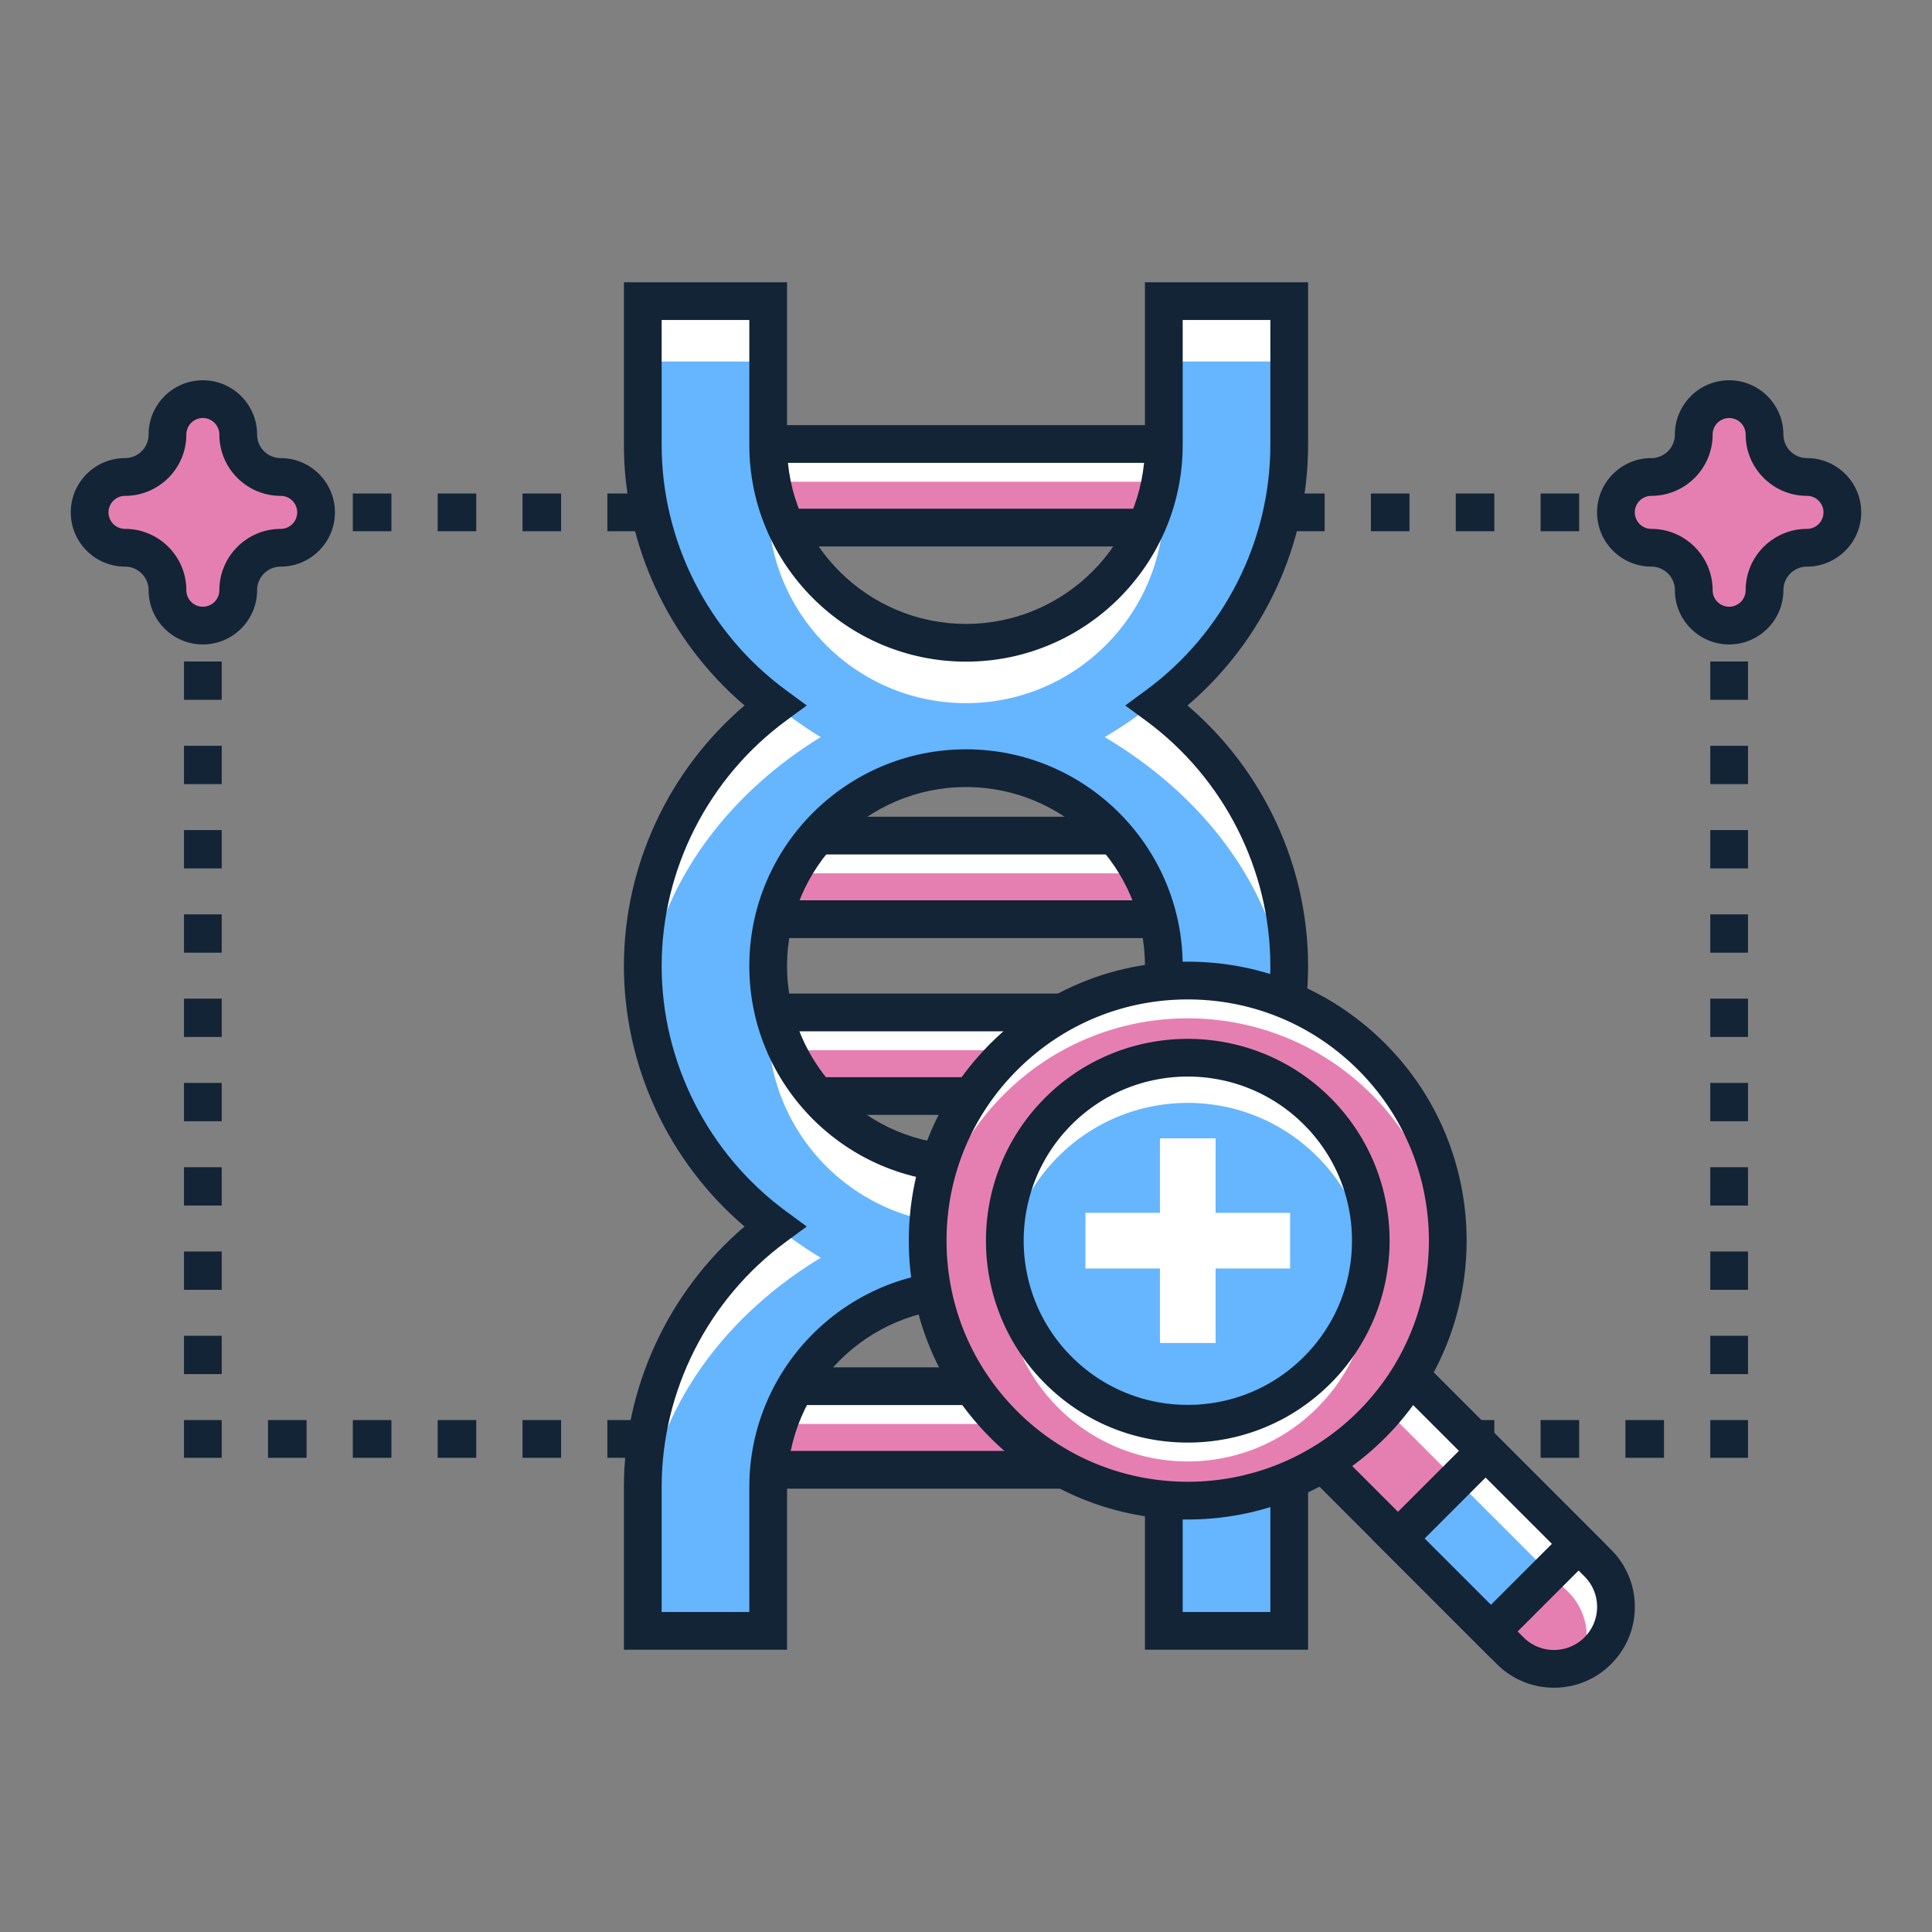 <svg xmlns="http://www.w3.org/2000/svg" xml:space="preserve" id="Layer_1" x="0" y="0" style="enable-background:new 0 0 256 256" version="1.1" viewBox="0 0 256 256"><rect x="0" y="0" width="256" height="256" fill="#808080" stroke="none"/><style>.st0{fill:#122436}.st1{fill:#e67fb1}.st2{fill:#fff}.st3{fill:#66b5ff}</style><switch><g><path d="M226.621 188.167h5v5h-5zM220.489 193.167h-5.11v-5h5.11v5zm-11.241 0h-5.11v-5h5.11v5zm-11.242 0h-5.11v-5h5.11v5zm-11.242 0h-5.11v-5h5.11v5zm-11.242 0h-5.11v-5h5.11v5zm-11.242 0h-5.11v-5h5.11v5zm-11.241 0h-5.11v-5h5.11v5zm-11.242 0h-5.11v-5h5.11v5zm-11.242 0h-5.11v-5h5.11v5zm-11.242 0h-5.11v-5h5.11v5zm-11.242 0h-5.11v-5h5.11v5zm-11.241 0h-5.11v-5h5.11v5zm-11.242 0h-5.11v-5h5.11v5zm-11.242 0h-5.11v-5h5.11v5zm-11.242 0h-5.11v-5h5.11v5zm-11.242 0h-5.11v-5h5.11v5zm-11.241 0h-5.11v-5h5.11v5zM24.379 188.167h5v5h-5zM29.379 182.075h-5v-5.077h5v5.077zm0-11.169h-5v-5.077h5v5.077zm0-11.168h-5v-5.077h5v5.077zm0-11.169h-5v-5.077h5v5.077zm0-11.168h-5v-5.076h5v5.076zm0-11.169h-5v-5.076h5v5.076zm0-11.167h-5v-5.077h5v5.077zm0-11.169h-5v-5.077h5v5.077zm0-11.168h-5v-5.077h5v5.077zm0-11.169h-5v-5.077h5v5.077zM24.379 65.391h5v5h-5zM220.489 70.391h-5.11v-5h5.11v5zm-11.241 0h-5.11v-5h5.11v5zm-11.242 0h-5.11v-5h5.11v5zm-11.242 0h-5.11v-5h5.11v5zm-11.242 0h-5.11v-5h5.11v5zm-11.242 0h-5.11v-5h5.11v5zm-11.241 0h-5.11v-5h5.11v5zm-11.242 0h-5.11v-5h5.11v5zm-11.242 0h-5.11v-5h5.11v5zm-11.242 0h-5.11v-5h5.11v5zm-11.242 0h-5.11v-5h5.11v5zm-11.241 0h-5.11v-5h5.11v5zm-11.242 0h-5.11v-5h5.11v5zm-11.242 0h-5.11v-5h5.11v5zm-11.242 0h-5.11v-5h5.11v5zm-11.242 0h-5.11v-5h5.11v5zm-11.241 0h-5.11v-5h5.11v5zM226.621 65.391h5v5h-5zM231.621 182.075h-5v-5.077h5v5.077zm0-11.169h-5v-5.077h5v5.077zm0-11.168h-5v-5.077h5v5.077zm0-11.169h-5v-5.076h5v5.076zm0-11.168h-5v-5.076h5v5.076zm0-11.169h-5v-5.076h5v5.076zm0-11.167h-5v-5.077h5v5.077zm0-11.169h-5v-5.077h5v5.077zm0-11.168h-5v-5.077h5v5.077zm0-11.169h-5v-5.077h5v5.077z" class="st0"/><path d="M37.191 63.203a5.63 5.63 0 0 1-5.625-5.625 4.688 4.688 0 0 0-9.376 0 5.63 5.63 0 0 1-5.625 5.625 4.688 4.688 0 0 0 0 9.376 5.63 5.63 0 0 1 5.625 5.625 4.688 4.688 0 0 0 9.376 0 5.63 5.63 0 0 1 5.625-5.625 4.688 4.688 0 0 0 0-9.376z" class="st1"/><path d="M26.879 85.391c-3.963 0-7.188-3.224-7.188-7.188a3.129 3.129 0 0 0-3.125-3.125c-3.963 0-7.187-3.224-7.187-7.188 0-3.963 3.224-7.188 7.187-7.188a3.129 3.129 0 0 0 3.125-3.125c0-3.963 3.224-7.188 7.188-7.188s7.188 3.224 7.188 7.188a3.129 3.129 0 0 0 3.125 3.125c3.963 0 7.188 3.224 7.188 7.188 0 3.963-3.224 7.188-7.188 7.188a3.129 3.129 0 0 0-3.125 3.125c-.001 3.964-3.225 7.188-7.188 7.188zm0-30a2.191 2.191 0 0 0-2.188 2.188c0 4.48-3.645 8.125-8.125 8.125a2.19 2.19 0 0 0-2.187 2.188 2.19 2.19 0 0 0 2.187 2.188c4.48 0 8.125 3.645 8.125 8.125 0 1.206.982 2.188 2.188 2.188a2.19 2.19 0 0 0 2.188-2.188c0-4.48 3.645-8.125 8.125-8.125a2.19 2.19 0 0 0 2.188-2.188 2.19 2.19 0 0 0-2.188-2.188c-4.48 0-8.125-3.645-8.125-8.125a2.191 2.191 0 0 0-2.188-2.188z" class="st0"/><path d="M239.434 63.203a5.63 5.63 0 0 1-5.625-5.625 4.688 4.688 0 0 0-9.376 0 5.63 5.63 0 0 1-5.625 5.625 4.688 4.688 0 0 0 0 9.376 5.63 5.63 0 0 1 5.625 5.625 4.688 4.688 0 0 0 9.376 0 5.63 5.63 0 0 1 5.625-5.625 4.688 4.688 0 0 0 0-9.376z" class="st1"/><path d="M229.121 85.391c-3.963 0-7.188-3.224-7.188-7.188a3.129 3.129 0 0 0-3.125-3.125c-3.963 0-7.188-3.224-7.188-7.188 0-3.963 3.224-7.188 7.188-7.188a3.129 3.129 0 0 0 3.125-3.125c0-3.963 3.224-7.188 7.188-7.188 3.963 0 7.188 3.224 7.188 7.188a3.129 3.129 0 0 0 3.125 3.125c3.963 0 7.188 3.224 7.188 7.188 0 3.963-3.224 7.188-7.188 7.188a3.129 3.129 0 0 0-3.125 3.125c0 3.964-3.225 7.188-7.188 7.188zm0-30a2.191 2.191 0 0 0-2.188 2.188c0 4.48-3.645 8.125-8.125 8.125a2.19 2.19 0 0 0-2.188 2.188 2.19 2.19 0 0 0 2.188 2.188c4.48 0 8.125 3.645 8.125 8.125a2.19 2.19 0 0 0 2.188 2.188 2.19 2.19 0 0 0 2.188-2.188c0-4.48 3.645-8.125 8.125-8.125a2.19 2.19 0 0 0 2.188-2.188 2.19 2.19 0 0 0-2.188-2.188c-4.48 0-8.125-3.645-8.125-8.125a2.19 2.19 0 0 0-2.188-2.188z" class="st0"/><path d="M96.659 110.721h62.681v11.077H96.659z" class="st1"/><path d="M96.659 110.721h62.681v5H96.659z" class="st2"/><path d="M96.659 58.831h62.681v11.077H96.659z" class="st1"/><path d="M96.659 58.83h62.681v5H96.659z" class="st2"/><path d="M96.659 183.678h62.681v11.077H96.659z" class="st1"/><path d="M96.659 183.678h62.681v5H96.659z" class="st2"/><path d="M96.659 134.153h62.681v11.077H96.659z" class="st1"/><path d="M96.659 134.153h62.681v5H96.659z" class="st2"/><path d="M161.841 124.298H94.159v-16.077h67.682v16.077zm-62.682-5h57.682v-6.077H99.159v6.077zM161.841 72.408H94.159V56.331h67.682v16.077zm-62.682-5h57.682v-6.077H99.159v6.077zM161.841 197.255H94.159v-16.077h67.682v16.077zm-62.682-5h57.682v-6.077H99.159v6.077zM161.841 147.73H94.159v-16.077h67.682v16.077zm-62.682-5h57.682v-6.077H99.159v6.077z" class="st0"/><path d="M170.828 58.96V39.902h-16.616V58.96c0 14.453-11.759 26.212-26.212 26.212-14.454 0-26.213-11.759-26.213-26.212V39.902H85.172V58.96c0 14.149 6.897 26.717 17.506 34.52-10.609 7.803-17.506 20.371-17.506 34.52 0 14.149 6.897 26.718 17.506 34.52-10.609 7.803-17.506 20.371-17.506 34.52v19.058h16.616V197.04c0-14.453 11.759-26.212 26.213-26.212s26.212 11.759 26.212 26.212v19.058h16.616V197.04c0-14.149-6.897-26.717-17.506-34.52 10.609-7.803 17.506-20.371 17.506-34.52 0-14.149-6.897-26.718-17.506-34.52 10.608-7.803 17.505-20.371 17.505-34.52zM154.212 128c0 14.454-11.759 26.213-26.212 26.213-14.454 0-26.213-11.759-26.213-26.213s11.759-26.212 26.213-26.212 26.212 11.758 26.212 26.212z" class="st3"/><path d="M85.172 39.902h16.616v8H85.172zM153.908 132c-1.931 12.562-12.814 22.213-25.908 22.213-13.094 0-23.976-9.65-25.908-22.213a26.246 26.246 0 0 0-.305 4c0 14.454 11.759 26.213 26.213 26.213s26.212-11.759 26.212-26.213c0-1.36-.104-2.696-.304-4zM101.787 66.96c0 14.453 11.759 26.212 26.213 26.212s26.212-11.759 26.212-26.212v-8c0 14.453-11.759 26.212-26.212 26.212-14.454 0-26.213-11.759-26.213-26.212v8zM108.75 97.671a56.738 56.738 0 0 1-6.323-4.499c-10.645 8.744-17.255 20.904-17.255 34.329 0 1.517.085 3.018.25 4.499 1.566-14.062 10.401-26.389 23.328-34.329zM154.212 39.902h16.616v8h-16.616zM108.75 166.66a56.753 56.753 0 0 1-6.323-4.447c-10.645 8.643-17.255 20.663-17.255 33.933v8.895c0-15.732 9.289-29.706 23.578-38.381zM152.932 93.172a58.93 58.93 0 0 1-6.557 4.499c13.406 7.94 22.569 20.267 24.194 34.329a39.21 39.21 0 0 0 .259-4.499c0-13.425-6.855-25.585-17.896-34.329zM153.756 163a56.154 56.154 0 0 1-6.256 4.366c14.137 8.516 23.328 22.233 23.328 37.675v-8.731c0-13.027-6.54-24.825-17.072-33.31z" class="st2"/><path d="M173.328 218.598h-21.616V197.04c0-13.075-10.637-23.712-23.712-23.712s-23.712 10.637-23.712 23.712v21.558H82.672V197.04c0-13.264 5.921-25.94 15.983-34.519-10.062-8.58-15.983-21.256-15.983-34.521 0-13.264 5.921-25.941 15.983-34.52-10.062-8.58-15.983-21.256-15.983-34.52V37.402h21.616V58.96c0 13.075 10.637 23.712 23.712 23.712s23.712-10.637 23.712-23.712V37.402h21.616V58.96c0 13.264-5.921 25.94-15.983 34.52 10.061 8.58 15.983 21.256 15.983 34.52 0 13.264-5.921 25.941-15.983 34.521 10.061 8.58 15.983 21.256 15.983 34.519v21.558zm-16.616-5h11.616V197.04c0-12.761-6.163-24.913-16.487-32.505l-2.738-2.014 2.738-2.014c10.324-7.593 16.487-19.745 16.487-32.506 0-12.762-6.163-24.914-16.487-32.506l-2.738-2.014 2.738-2.014c10.324-7.593 16.487-19.745 16.487-32.505v-16.56h-11.616V58.96c0 15.832-12.88 28.712-28.712 28.712S99.288 74.792 99.288 58.96V42.402H87.672V58.96c0 12.761 6.163 24.913 16.487 32.505l2.738 2.014-2.738 2.014C93.835 103.086 87.672 115.238 87.672 128c0 12.762 6.163 24.914 16.487 32.506l2.738 2.014-2.738 2.014c-10.324 7.593-16.487 19.745-16.487 32.505v16.558h11.616V197.04c0-15.832 12.88-28.712 28.712-28.712s28.712 12.88 28.712 28.712v16.558zM128 156.712c-15.832 0-28.712-12.88-28.712-28.712S112.168 99.288 128 99.288s28.712 12.88 28.712 28.712-12.88 28.712-28.712 28.712zm0-52.424c-13.075 0-23.712 10.637-23.712 23.712s10.637 23.712 23.712 23.712 23.712-10.637 23.712-23.712-10.637-23.712-23.712-23.712z" class="st0"/><circle cx="157.386" cy="164.395" r="24.254" class="st3" transform="rotate(-36.002 157.384 164.396)"/><path d="M140.236 153.244c9.472-9.472 24.829-9.472 34.301 0a24.15 24.15 0 0 1 6.919 14.15c.888-7.165-1.418-14.65-6.919-20.15-9.472-9.472-24.829-9.472-34.301 0-5.5 5.5-7.806 12.985-6.918 20.15a24.148 24.148 0 0 1 6.918-14.15z" class="st2"/><path d="M211.717 218.725a8.208 8.208 0 0 1-11.609 0l-25.993-25.993 11.609-11.609 25.993 25.993a8.208 8.208 0 0 1 0 11.609z" class="st1"/><path d="m211.717 207.116-25.993-25.993-3.875 3.875 25.993 25.993a8.213 8.213 0 0 1 1.606 9.34 8.208 8.208 0 0 0 2.269-13.215z" class="st2"/><path d="M205.912 223.63c-2.86 0-5.55-1.114-7.572-3.137l-27.76-27.76 15.144-15.145 27.76 27.761a10.638 10.638 0 0 1 3.137 7.572c0 2.86-1.114 5.549-3.137 7.572l-.001.001a10.636 10.636 0 0 1-7.571 3.136zm-28.261-30.898 24.224 24.225a5.674 5.674 0 0 0 4.037 1.672 5.674 5.674 0 0 0 4.037-1.672l.001-.001a5.672 5.672 0 0 0 1.672-4.036 5.672 5.672 0 0 0-1.672-4.037l-24.225-24.225-8.074 8.074z" class="st0"/><path d="M133.016 140.025c-13.459 13.459-13.459 35.281 0 48.74 13.459 13.459 35.281 13.459 48.74 0 13.459-13.459 13.459-35.281 0-48.74-13.459-13.459-35.28-13.459-48.74 0zm41.521 41.52c-9.472 9.472-24.829 9.472-34.301 0-9.472-9.472-9.472-24.829 0-34.301 9.472-9.472 24.829-9.472 34.301 0 9.471 9.472 9.471 24.829 0 34.301z" class="st1"/><path d="M133.016 145.025c13.459-13.459 35.281-13.459 48.74 0a34.33 34.33 0 0 1 10.004 21.87c.696-9.634-2.638-19.504-10.004-26.87-13.459-13.459-35.281-13.459-48.74 0-7.366 7.366-10.7 17.236-10.004 26.87a34.334 34.334 0 0 1 10.004-21.87z" class="st2"/><path d="M140.236 186.545c9.472 9.472 24.829 9.472 34.301 0 5.373-5.373 7.698-12.639 6.975-19.65a24.151 24.151 0 0 1-6.975 14.65c-9.472 9.472-24.829 9.472-34.301 0a24.154 24.154 0 0 1-6.975-14.651c-.723 7.012 1.602 14.278 6.975 19.651z" class="st2"/><path d="M157.386 201.341c-9.467.001-18.931-3.602-26.137-10.809-6.982-6.981-10.827-16.264-10.827-26.137 0-9.874 3.845-19.156 10.827-26.138 6.981-6.982 16.264-10.827 26.137-10.827 9.874 0 19.156 3.845 26.138 10.827 14.413 14.412 14.413 37.863 0 52.275-7.205 7.206-16.673 10.809-26.138 10.809zm0-68.911c-8.538 0-16.564 3.325-22.602 9.362-6.037 6.038-9.362 14.064-9.362 22.602s3.325 16.565 9.362 22.602c12.464 12.463 32.742 12.462 45.205 0 12.463-12.463 12.463-32.742 0-45.205-6.038-6.036-14.065-9.361-22.603-9.361zm0 58.719c-7.146 0-13.865-2.783-18.918-7.836-10.432-10.431-10.432-27.404 0-37.836 10.431-10.431 27.404-10.431 37.836.001 10.432 10.431 10.432 27.404 0 37.835-5.053 5.053-11.771 7.836-18.918 7.836zm0-48.498c-5.571 0-11.141 2.12-15.382 6.361-8.481 8.482-8.481 22.284 0 30.766a21.612 21.612 0 0 0 15.383 6.372 21.612 21.612 0 0 0 15.383-6.372 21.616 21.616 0 0 0 6.372-15.382 21.612 21.612 0 0 0-6.372-15.383c-4.242-4.241-9.814-6.362-15.384-6.362z" class="st0"/><path d="m185.236 203.857 11.61-11.61 12.321 12.322-11.61 11.61z" class="st3"/><path d="m192.97 196.121 3.875-3.875 12.322 12.322-3.875 3.875z" class="st2"/><path d="m197.56 219.714-15.857-15.858 15.145-15.144 15.857 15.857-15.145 15.145zm-8.786-15.858 8.786 8.786 8.074-8.073-8.786-8.786-8.074 8.073z" class="st0"/><path d="M170.945 160.708h-9.872v-9.873h-7.374v9.873h-9.872v7.374h9.872v9.872h7.374v-9.872h9.872z" class="st2"/></g></switch></svg>
